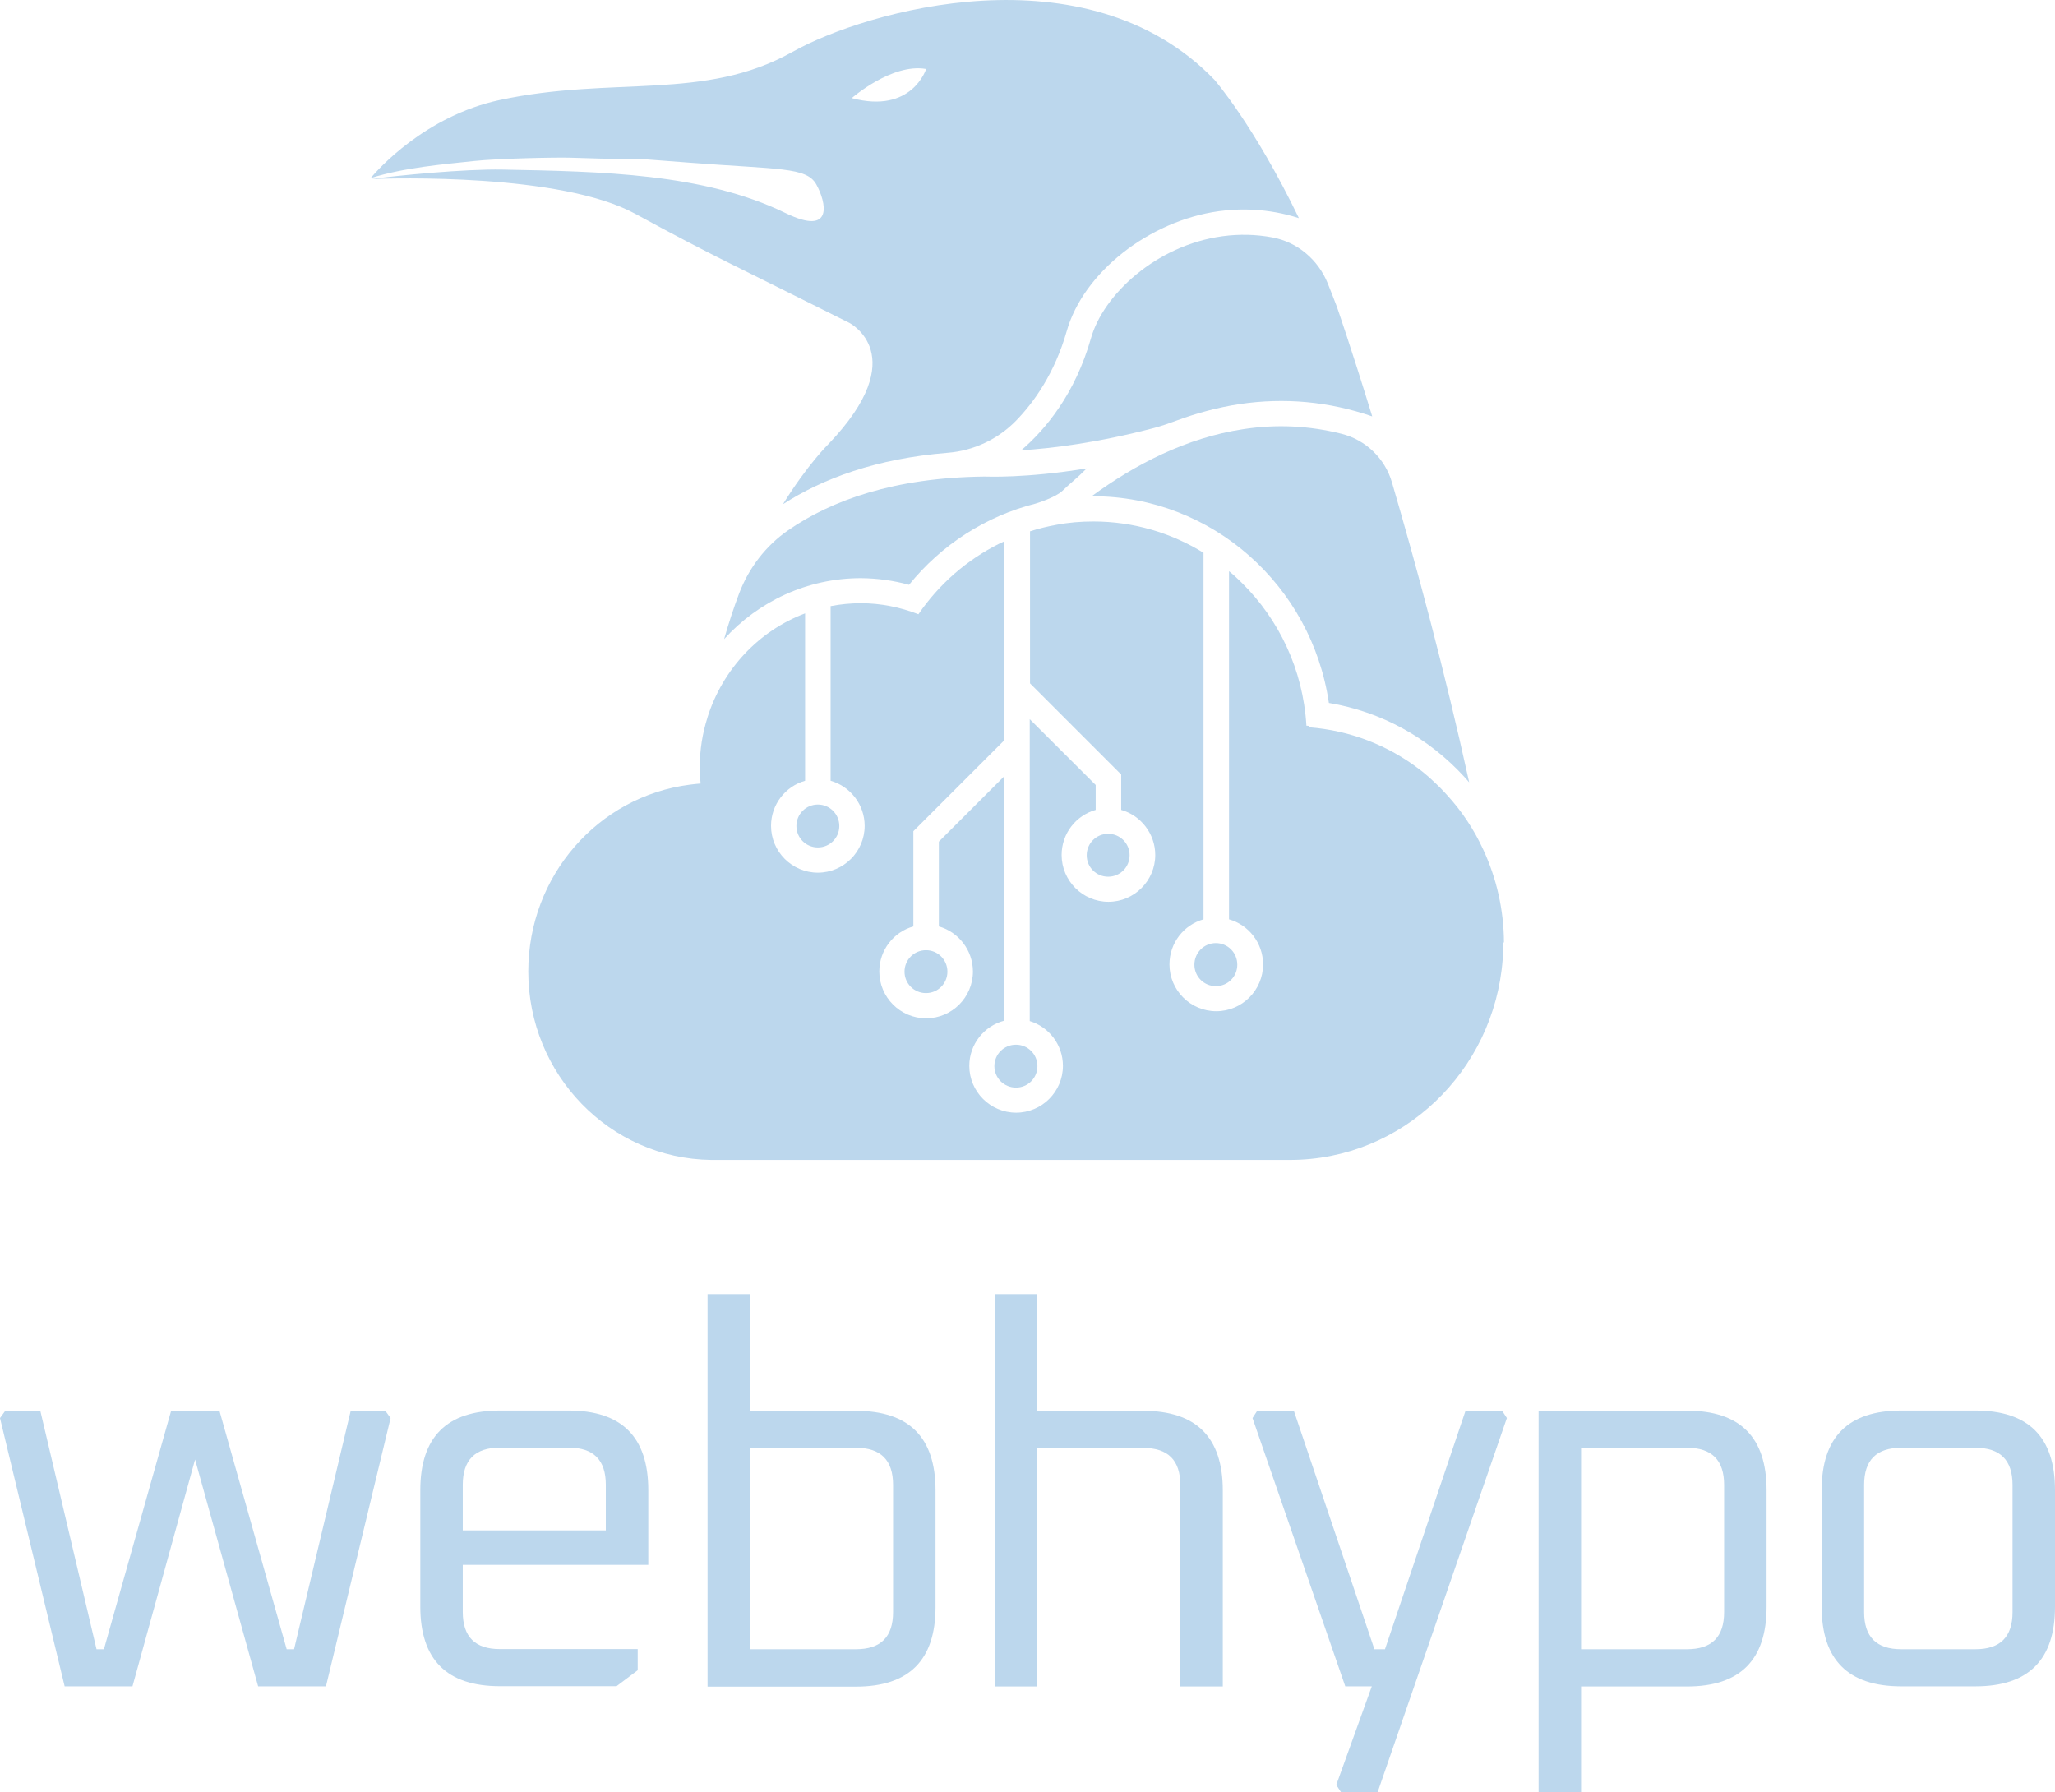 <?xml version="1.0" encoding="UTF-8"?>
<svg id="Ebene_2" data-name="Ebene 2" xmlns="http://www.w3.org/2000/svg" viewBox="0 0 141.79 123.66">
  <defs>
    <style>
      .cls-1 {
        fill: #bcd7ed;
      }
    </style>
  </defs>
  <g id="Ebene_1-2" data-name="Ebene 1">
    <g>
      <g>
        <g>
          <path class="cls-1" d="M56.43,55.51c.82,0,1.48.66,1.48,1.48s-.66,1.48-1.48,1.48-1.48-.66-1.48-1.48.66-1.48,1.48-1.48Z"/>
          <path class="cls-1" d="M63.89,65.56c.82,0,1.48.66,1.48,1.48s-.66,1.48-1.48,1.48-1.48-.66-1.48-1.48.66-1.48,1.48-1.48Z"/>
          <path class="cls-1" d="M70.1,72.08c.82,0,1.48.66,1.48,1.48s-.66,1.48-1.48,1.48-1.49-.66-1.49-1.48.66-1.48,1.49-1.48Z"/>
          <path class="cls-1" d="M76.46,57.53c.82,0,1.48.66,1.48,1.48s-.66,1.48-1.48,1.48-1.48-.66-1.48-1.48.66-1.48,1.48-1.48Z"/>
          <path class="cls-1" d="M83.89,65.07c.82,0,1.48.66,1.48,1.49s-.66,1.48-1.48,1.48-1.48-.66-1.48-1.48.66-1.49,1.48-1.49Z"/>
          <path class="cls-1" d="M103.73,65.02c0,.4-.02.79-.05,1.18-.59,7.73-6.94,13.83-14.68,13.83h-39.93,0c-6.99-.09-12.62-5.88-12.62-13,0-6.59,4.81-12.08,11.14-12.89.24-.03.5-.06.75-.08-.04-.37-.06-.73-.06-1.11,0-1.21.19-2.37.54-3.46,0,0,0-.01,0-.01,1.05-3.31,3.54-5.96,6.73-7.16v11.55c-1.35.38-2.35,1.63-2.35,3.11,0,1.78,1.45,3.23,3.23,3.23s3.23-1.45,3.23-3.23c0-1.47-1-2.73-2.35-3.11v-12.05c.68-.13,1.38-.2,2.09-.2,1.36,0,2.7.27,3.97.76,1.44-2.1,3.35-3.75,5.54-4.85.12-.06.25-.12.38-.18v13.73l-6.27,6.27v6.57c-1.36.38-2.35,1.63-2.35,3.11,0,1.78,1.45,3.23,3.23,3.23s3.23-1.45,3.23-3.23c0-1.47-1-2.73-2.35-3.11v-5.85l4.52-4.52v16.87c-1.39.36-2.42,1.62-2.42,3.12,0,1.78,1.45,3.23,3.23,3.23s3.23-1.45,3.23-3.23c0-1.46-.97-2.69-2.29-3.09v-20.83l4.55,4.54v1.72c-1.36.38-2.35,1.63-2.35,3.11,0,1.78,1.45,3.23,3.23,3.23s3.23-1.45,3.23-3.23c0-1.47-1-2.73-2.35-3.11v-2.44l-6.29-6.29v-10.49c.59-.19,1.21-.34,1.82-.45.83-.16,1.69-.23,2.55-.23,2.77,0,5.38.79,7.6,2.16v25.29c-1.36.38-2.35,1.63-2.35,3.11,0,1.78,1.45,3.23,3.23,3.23s3.23-1.45,3.23-3.23c0-1.48-1-2.73-2.35-3.11v-24.02c.3.24.59.51.87.79,2.56,2.52,4.24,5.98,4.47,9.87.06,0,.12.01.19.02,0,.03,0,.06,0,.09,2.84.22,5.44,1.25,7.58,2.88.15.11.3.23.45.36.14.12.28.23.41.36.2.19.4.37.59.56.16.16.31.33.47.5,1.03,1.12,1.88,2.4,2.52,3.8.9,1.94,1.41,4.12,1.42,6.39Z"/>
        </g>
        <g>
          <path class="cls-1" d="M83.79,5.5c-8.83-9.15-24.08-4.75-29.11-1.92-6.1,3.42-12.35,1.64-20.2,3.32-5.16,1.11-8.43,4.82-8.91,5.39,2.33-.74,5.11-.96,7.13-1.18,1.67-.18,5.68-.26,6.66-.23,6.78.23,1.98-.14,8.17.34,6.18.48,8.11.29,8.79,1.5.68,1.21,1.24,3.62-2.12,1.98-5.64-2.75-12.71-2.87-19.53-3-2.63-.05-7.3.41-9.02.65,1.35-.05,13.04-.41,18.18,2.4,5.46,2.98,6.84,3.55,14.76,7.52,0,0,4.44,2.23-1.42,8.36,0,0-1.43,1.39-3.15,4.16,2.74-1.77,6.43-3.15,11.37-3.55,1.78-.14,3.46-.93,4.71-2.21s2.68-3.3,3.5-6.18c1.15-4.05,5.67-7.61,10.5-8.28,1.4-.19,3.35-.22,5.52.48-3.1-6.43-5.83-9.55-5.83-9.55ZM58.77,6.77s2.77-2.43,5.13-2.01c0,0-.97,3.12-5.13,2.01Z"/>
          <path class="cls-1" d="M94.68,28.73c-2.99-1.03-6.05-1.31-9.15-.85-1.5.23-2.95.62-4.33,1.13-.51.19-1.02.37-1.54.51-3.94,1.04-7.14,1.42-9.2,1.55,1.67-1.43,3.72-3.88,4.82-7.75.84-2.96,4.46-6.39,9.06-7.02,1.17-.16,2.33-.13,3.45.08,1.73.32,3.16,1.54,3.82,3.17.21.52.42,1.06.63,1.61,0,0,1,2.87,2.44,7.57Z"/>
          <path class="cls-1" d="M74.98,32.32c-.71.72-1.15,1.03-1.68,1.55-.46.45-1.81.87-1.86.88-3.4.86-6.46,2.81-8.72,5.6-1.08-.3-2.19-.45-3.32-.46-3.72,0-7.09,1.62-9.44,4.21.32-1.12.67-2.18,1.04-3.16.67-1.76,1.84-3.29,3.39-4.36,2.97-2.05,7.29-3.63,13.54-3.7.15,0,2.79.13,7.04-.56Z"/>
          <path class="cls-1" d="M101.37,53.98c-.09-.11-.19-.22-.29-.33-2.5-2.75-5.79-4.55-9.39-5.15-1.19-8.11-8.08-14.26-16.28-14.26h-.09c2.97-2.18,6.53-4.04,10.47-4.63,2.28-.35,4.54-.24,6.77.32,1.67.42,3,1.7,3.48,3.35,1.67,5.7,3.63,12.95,5.33,20.7Z"/>
        </g>
      </g>
      <g>
        <path class="cls-1" d="M0,97.84l.37-.51h2.41l3.88,16.46h.51l4.64-16.46h3.33l4.64,16.46h.51l3.91-16.46h2.38l.37.51-4.46,18.51h-4.68l-4.35-15.65-4.32,15.65h-4.68L0,97.84Z"/>
        <path class="cls-1" d="M29,110.86v-8.05c0-3.66,1.83-5.49,5.49-5.49h4.75c3.66,0,5.49,1.83,5.49,5.49v5.16h-12.8v3.25c0,1.71.85,2.56,2.56,2.56h9.51v1.46l-1.46,1.1h-8.05c-3.66,0-5.49-1.83-5.49-5.49ZM31.93,105.59h9.87v-3.15c0-1.71-.85-2.56-2.56-2.56h-4.75c-1.71,0-2.56.85-2.56,2.56v3.15Z"/>
        <path class="cls-1" d="M48.82,116.35v-27.06h2.93v8.05h7.31c3.66,0,5.49,1.83,5.49,5.49v8.05c0,3.66-1.83,5.49-5.49,5.49h-10.24ZM51.75,113.79h7.31c1.71,0,2.56-.85,2.56-2.56v-8.78c0-1.71-.85-2.56-2.56-2.56h-7.31v13.9Z"/>
        <path class="cls-1" d="M68.64,116.35v-27.06h2.93v8.05h7.31c3.66,0,5.49,1.83,5.49,5.49v13.53h-2.93v-13.9c0-1.71-.85-2.56-2.56-2.56h-7.31v16.46h-2.93Z"/>
        <path class="cls-1" d="M86.42,97.84l.33-.51h2.52l5.56,16.46h.73l5.56-16.46h2.52l.33.51-8.92,25.82h-2.52l-.33-.51,2.45-6.8h-1.83l-6.4-18.51Z"/>
        <path class="cls-1" d="M106.16,123.66v-26.33h10.24c3.66,0,5.49,1.83,5.49,5.49v8.05c0,3.66-1.83,5.49-5.49,5.49h-7.31v7.31h-2.93ZM109.09,113.79h7.31c1.71,0,2.56-.85,2.56-2.56v-8.78c0-1.71-.85-2.56-2.56-2.56h-7.31v13.9Z"/>
        <path class="cls-1" d="M125.69,110.86v-8.05c0-3.66,1.83-5.49,5.49-5.49h5.12c3.66,0,5.49,1.83,5.49,5.49v8.05c0,3.66-1.83,5.49-5.49,5.49h-5.12c-3.66,0-5.49-1.83-5.49-5.49ZM128.62,111.23c0,1.71.85,2.56,2.56,2.56h5.12c1.71,0,2.56-.85,2.56-2.56v-8.78c0-1.71-.85-2.56-2.56-2.56h-5.12c-1.71,0-2.56.85-2.56,2.56v8.78Z"/>
      </g>
    </g>
  </g>
</svg>